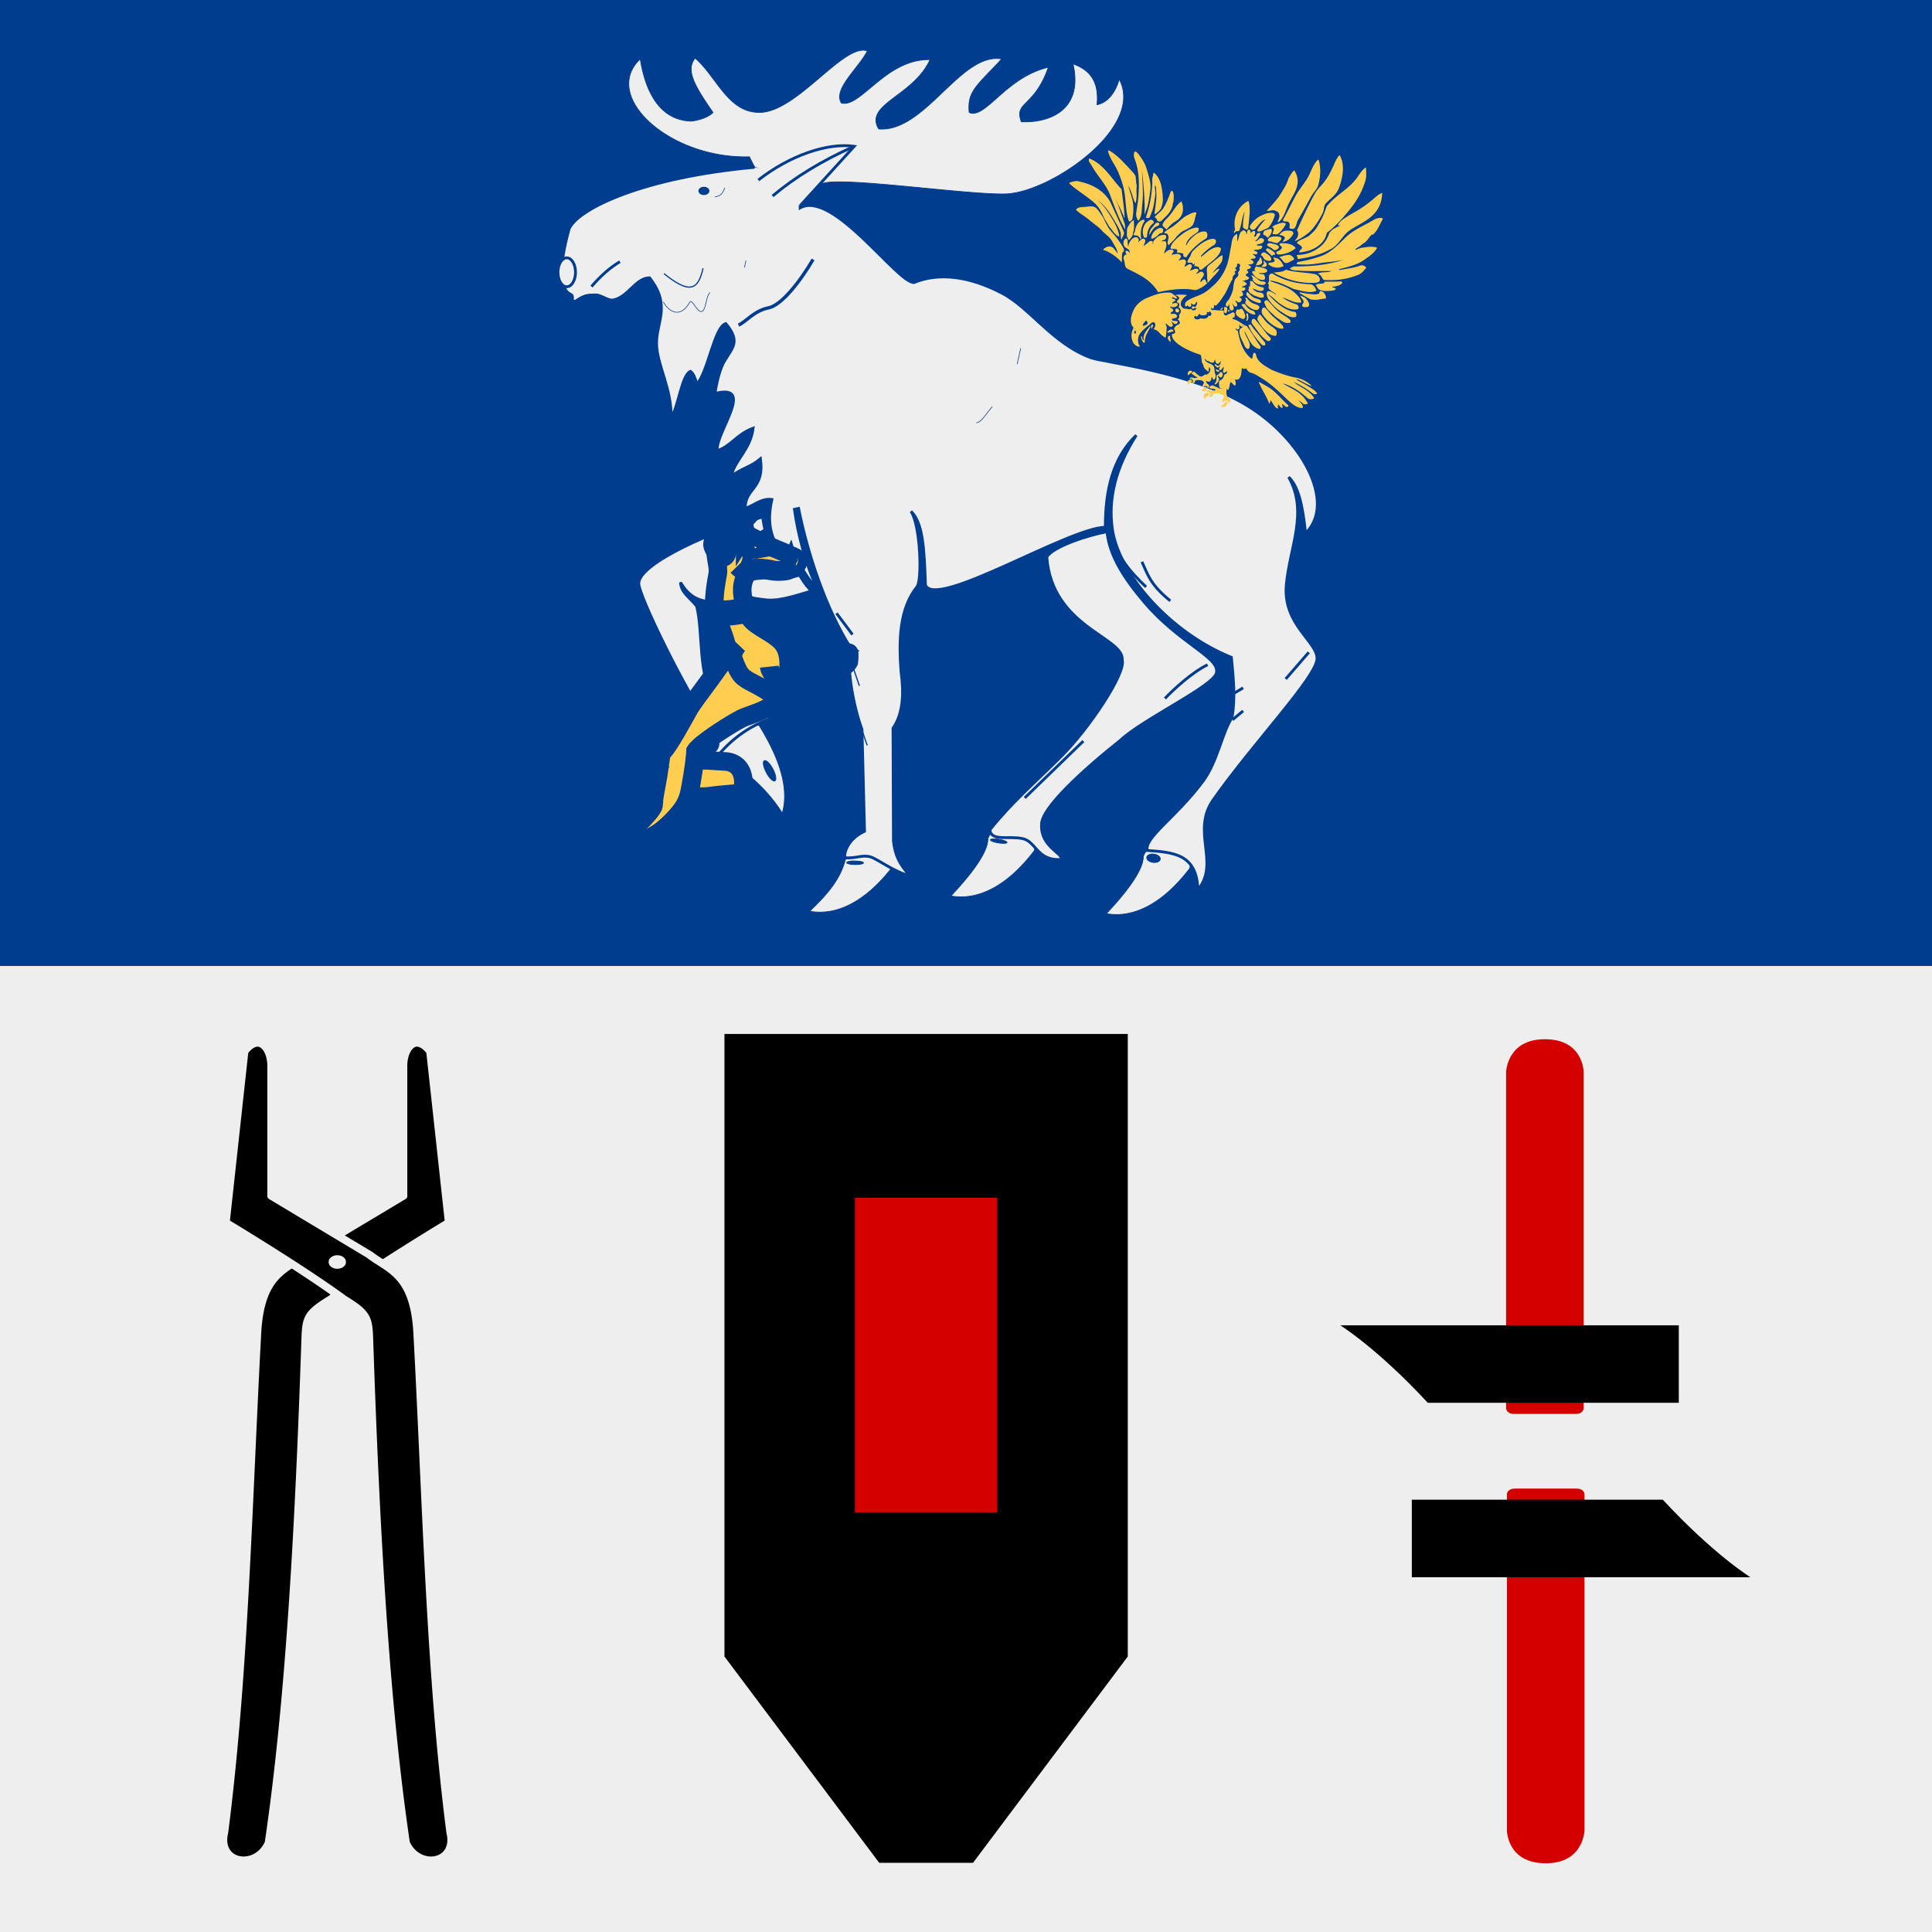 <svg xmlns="http://www.w3.org/2000/svg" xmlns:xlink="http://www.w3.org/1999/xlink" version="1.0" width="312.5" height="312.5"><path style="fill:#003d8f" d="M0 0h312.5v312.5H0z"/><path d="M312.5 156.25V312.5H0V156.25h312.5z" style="fill:#eee"/><g style="fill:#eee;stroke:#003d8f;stroke-width:.457"><path d="M194.566 254.2c-5.585 1.87-18.704-4.536-18.704-4.536l-1.367-2.74c-21.913.59-40.662-16.616-29.872-26.79 1.418 8.885 5.238 16.714 13.889 17.023 2.409-.244 4.819-1.16 6.017-2.346-4.77-6.987-7.657-11.506-4.891-14.904 5.804 4.955 8.917 14.756 17.414 14.866 10.312.218 23.182-19.078 29.727-16.842-2.373 4.753-9.457 10.447-7.12 14.258 5.268 1.473 12.15-12.127 24.28-11.866-4.55 10.049-18.116 12.158-14.054 18.977 12.704 1.013 22.446-21.12 33.67-19.165-6.897 7.483-9.42 8.73-8.912 14.642 4.445 1.978 9.967-9.636 21.679-12.368-3.859 11.118-9.467 9.316-7.404 14.917 8.14.357 16.993-3.542 14.143-15.835 5.614 1.962 7.068 5.976 6.58 11.168 2.56-.488 4.94-2.905 6.064-6.981 7.138 13.25-18.895 31.03-31.017 31.406-10.438.324-44.536-4.756-50.122-2.885zM206.094 437.594c-2.418.015-4.628.55-5.375 1.781-1.768 6.984-7.724 11.861-9.688 14.031 6.968 1.26 15.042-2.19 22.813-12.375.851-2.04-3.721-3.463-7.75-3.437zm-3.531 2.062c.275-.02.558-.005.875 0 1.265.02 2.29.229 2.28.5-.01.272-1.047.489-2.312.47-1.265-.02-2.291-.26-2.281-.532.007-.204.612-.376 1.438-.438zM286.438 435.688c-1.88-.014-3.492.756-4.157 2.75.117 4.83-8.13 13.455-10.093 15.625 6.968 1.26 15.041-2.191 22.812-12.375.937-2.244-4.429-5.97-8.562-6zm-1.907 2.062c.229-.027.465-.004.72.031 1.016.14 1.774.753 1.687 1.375-.088.623-.983 1.015-2 .875-1.018-.14-1.776-.752-1.688-1.375.066-.467.596-.826 1.281-.906zM176.906 402.438c-1.991-.268-11.584 6.972-10.312 8.625 6.418 3.27 12.85 8.976 16.906 15.5 1.683-5.91.088-13.612-6.312-23.97-.06-.088-.149-.138-.282-.155zm1.875 9.718c.55.04 1.457 1.011 2.157 2.344.799 1.524 1.033 2.956.53 3.219-.501.263-1.544-.758-2.343-2.281-.8-1.524-1.064-2.956-.562-3.22a.423.423 0 0 1 .218-.062zM243.906 430.844c-1.879-.014-3.491.756-4.156 2.75.117 4.83-8.13 13.455-10.094 15.625 6.968 1.26 15.042-2.191 22.813-12.375.936-2.244-4.429-5.97-8.563-6zm-2.718 2.781c.425-.021 1-.007 1.625.094 1.249.202 2.236.607 2.187.875-.05.267-1.126.296-2.375.093-1.249-.202-2.205-.576-2.156-.843.024-.134.293-.198.719-.219z" style="stroke-width:.21" transform="translate(18.088 -120.567) scale(.591)"/><path d="M133.134 29.739c-2.387.8-3.791 2.35-3.716 3.883 5.338-2.954 15.69 12.141 18.415 12.077 4.046-1.657 8.93-1.045 14.232 1.715 4.513 2.35 8.197 8.147 14.315 10.423 2.168.807 16.31 2.25 25.41 7.803 8.606 5.252 14.494 15.577 9.39 20.636-.51-4.747-1.163-7.546-2.733-9.109 3.224 5.711.127 11.42-.392 17.504-.546 6.381 5.073 9.154 4.97 11.889-.112 2.98-10.244 13.53-16.783 22.802-3.611 5.12 1.144 10.242-2.484 14.562-.178-5.839-3.975-6.048-8.198-6.363-.494-2.117 4.63-5.278 9.037-11.214 2.31-3.108 3.049-7.748 4.675-10.274.605-3.406.176-6.653-.093-9.74-9.961-4.037-18.157-13.425-19.25-20.69-.73-4.973.554-10.052 3.855-15.237-3.811 3.684-5.006 8.862-4.997 14.88-5.824.014-27.492 13.395-29.095 9.343-.201-5.942-.412-10.08-2.339-11.921 1.562 2.266 1.816 11.242.964 12.209-2.803 3.527-2.964 8.464-2.577 13.693.498 3.616.332 6.834-1.292 9.177l.066 18.222c.236 2.293.977 3.824 2.657 5.607-2.279-.388-5.303-2.75-6.434-3.033-1.35-.338-2.186.286-4.114.169-.069-1.564 1.161-3.367 3.214-4.294l-.412-16.461c-1.499-4.077-2.606-10.727-1.77-13.106-4.037-6.302-7.009-15.256-8.485-22.65l-.672.139c.608 4.28 1.803 8.693 3.582 12.682-1.003-.755-3.3-4.27-4.13-7.173-.342.684.002 3.461-.357 3.06-3.128-3.505-3.571-6.389-2.746-10.158-1.753-.246-3.029 1.1-4.305 1.41-.056-3.3 3.151-3.019 2.459-7.99-1.563 1.327-2.888 1.46-4.69 2.787.399-2.42 3.105-4.285 3.504-7.74-2.65.97-3.63 2.974-5.803 3.626-.305-2.921 6.314-10.935-.357-9.241.237-1.731.772-3.98 1.54-5.263 1.278-2.14 2.638-3.155.199-6.04-1.87.573-2.832 7.704-4.658 9.795-.27-.85-.54-1.7-1.048-2.073-1.475.613-1.994 6.08-3.15 7.41.141-4.56-2.282-8.428-2.34-11.86-.06-3.515 2.41-6.186-1.143-10.681-2.277.04-3.48 3.194-5.925 3.603-.815.137-2.086-.969-2.944-.816-.684.053-1.448-.186-3.007.955-1.13.32-.168-.669-.855-1.05-1.694-.738-2.114-3.947-.259-10.647 1.567-3.327 12.232-8.325 30.009-9.919"/><path d="M93.091 44.045c0 1.29-.637 2.338-1.422 2.338-.784 0-1.421-1.047-1.421-2.338 0-1.29.637-2.337 1.421-2.337.785 0 1.422 1.047 1.422 2.337zM103.317 94.311c.156-3.286 12.372-8.613 20.054-10.695.354 3.321 1.868 6.51 4.608 9.085.515-.481.39-1.365.457-1.469.243.804 1.844 3.652 2.867 4.353-2.018.563-5.068 1.682-7.313 1.452-2.159-.22-3.55-.603-4.225-.618-1.725-.263-2.396 1.206-3.97.869-3.236.221-4.692-1.37-5.721-3.08.096 1.58 1.224 2.201 2.605 3.813 1.065 4.12.246 11.791 2.744 14.166 2.543 2.418 8.773 1.75 9.134 4.093-3.568 1.254-6.71 3.537-9.275 6.998-.387-.207.842-4.016-.546-6.023-3.953-5.714-11.499-21.014-11.42-22.944zM169.315 90.067c1.115-1.695 6.657-3.504 9.75-4.069.348 3.835 2.776 7.588 6.025 11.409 5.644 6.638 12.104 8.875 11.685 11.33-.111 2.077-11.899 7.544-15.588 11.034-5.737 4.56-12.932 11.006-12.72 13.72-.109 3.43 3.376 4.5 3.254 5.512-3.964.345-4.078-2.867-6.288-3.355-2.222-.49-5.148.5-5.318-1.433 3.598-4.51 7.451-7.777 11.614-11.941 4.306-4.307 10.392-13.296 9.797-15.518.273-3.729-11.386-5.27-12.211-16.69z"/><path d="M163.325 256.255c0 .495-.573.897-1.279.897s-1.278-.402-1.278-.897.572-.897 1.278-.897c.706 0 1.279.402 1.279.897z" style="fill:#003d8f" transform="translate(18.088 -120.567) scale(.591)"/><path d="m188.351 260.198-11.487-7.046c8.581-6.737 18.943-10.263 26.229-9.229l-14.742 16.275z" style="fill:#eee;fill-opacity:1;stroke:none" stroke="none" transform="translate(18.088 -120.567) scale(.591)"/><path d="M122.666 29.12c5.074-3.984 11.2-6.069 15.509-5.457l-8.748 9.603"/><path d="M124.964 31.704c3.638-3.063 8.041-5.744 13.21-8.041"/><g style="fill:none"><path d="m165.746 129.064 9.477-9.19M188.434 112.98c1.15-1.244 4.308-4.211 6.893-5.456M135.303 99.195l2.585 3.447"/><path style="stroke-width:.326" d="m202.538 385.672 2.064 6.042M205.498 404.378l1.243 3.637" transform="translate(18.088 -120.567) scale(.591)"/><path d="M171.521 292.98c1.983-.85 4.279-3.944 8.193-4.717 3.62-.715 8.746-7.334 12.207-13.254" style="stroke-width:.914" transform="translate(18.088 -120.567) scale(.591)"/><path d="M95.67 46.351c1.508-1.757 3.04-3.097 4.595-4.02M184.7 90.867c.92 1.902 1.226 3.599 4.596 6.318M180.898 89.599c1.122 1.58 1.614 2.62 4.477 5.338M207.963 109.822l3.734-4.308M199.348 116.427l1.723-1.436M199.635 112.119l1.436-.861"/><path d="M151.121 278.894c6.972 5.616 9.322 4.592 10.686-1.457" style="stroke-width:.326" transform="translate(18.088 -120.567) scale(.591)"/><path d="M150.943 286.625c1.153 2.22 4.412 5.07 7.269.048.62-1.09 2.24 3.56 3.52 2.433.995-.879.819-3.934 1.996-5.038M165.074 257.892c1.39-.27 1.974-.606 2.692-2.49M248.749 299.295l-.971 4.371M236.607 319.694c1.457 0 2.914-2.914 4.371-4.371M173.553 275.32l-.404 1.884" style="stroke-width:.17" transform="translate(18.088 -120.567) scale(.591)"/></g></g><g style="fill:#ffcd50;stroke:#003d8f;stroke-width:3"><path d="M118.059 123.285c1.782.484 2.324 2.223 2.146 3.784-.459 4.004-2.365 8.955-2.365 8.955s-.38 1.37.486 2.259c.865.89 1.914 2.295 2.74 3.294.682-.576 1-1.374 1.75-.97.75.403.605.54.465 1.048-.14.508-.273.246-1.03.988-.759.743-1.434 1.045-1.434 1.045s-1.308-2.358-2.41-3.614c-1.983-2.258-2.44-3.667-2.44-3.667l.948-5.056.536-2.862s-1.457.13-2.726.294c-.809.106-2.247.083-3.38.061a8.82 8.82 0 0 0 .252-1.018c.18-.966.396-3.004.742-4.682 1.465-.314 2.46-.096 4.874.013.307.014.591.059.846.128zM136.626 105.715c.313-.057.51-.214.689-.123.08.041.047.955-.013 1.421-.347.698-.984.82-.984.82s-2.447-.116-4.23.208c-1.54.595-3.866.76-4.849.806.053-.706.021-1.394-.125-2.03 1.09.444 2.68.815 5.077.038 1.455-.061.661-.123 2.399-.134.378-.002 1.198.09 1.397-.018.473-.185.267-.55.64-.988z"/><path d="M111.338 114.903c-.923 1.622-2.939 5.394-3.977 6.531-1.039 1.137-.803 2.082-.803 2.082s-4.978 3.63-6.016 4.766c-1.038 1.137-3.576 5.535-4.4 5.8-1.798 1.57-4.044 1.114-4.926.316-1.003-.908-2.258-3.565-2.258-3.565s1.004 3.448 2.108 4.163c1.104.716 3.195 1.324 5.43-.347 1.782-1.332 2.604-3.988 4.598-5.821 1.994-1.833 5.477-4.094 5.477-4.094s-.075.537-.529 2.958c-.453 2.42-.158 1.487-.34 2.593-.196 1.19-5.334 5.722-5.334 5.722l-1.213 8.673s2.01 1.385 3.122.955c1.113-.431.133-1.807.133-1.807l-1.384-.32s.412-2.201.42-3.347c.009-1.146.297-2.687.297-2.687s2.976-1.7 4.608-2.7c.967-.592 2.88-2.303 4.053-3.986.806-1.155 1.077-2.34 1.195-2.966.203-1.083.674-3.685.833-5.425.042-.45.066-.612.072-.906.206-.308.455-.491.612-.665.962-1.062 5.257-3.831 6.847-4.61 1.59-.78 5.875-1.622 6.807-4.39.931-2.77 1.393-6.336-.534-8.16-1.928-1.826-4.696-2.468-5.355-4.458-.659-1.99-1.144-3.623-.582-5.323.562-1.7 1.506-1.495 2.793-1.64 1.154-.129 1.74.282 3.22.196 1.49-.087.984-.229 2.047-.48.523-.603.673-.671.81-1.384-.335-.412-.437-.343-1.366-.784-1.092-.52-1.778-.782-2.934-1.266-1.196-.5-2.23-1.12-3.208-1.627-1.099-.57-2.343-1.373-3.735-.548-1.393.825-1.912 1.394-2.118 2.494-.206 1.1.494 2.87.287 3.97-.206 1.1-.618 3.3-.553 5.153.066 1.852 2.529 6.327 2.042 7.821-.486 1.495-5.562 7.664-6.246 9.113z"/><path d="M118.113 98.565c-1.898.145-2.962.105-2.818.724.157.675.987.563 3.028.358 1.652-.166 3.238-.464 2.962-1.494-.261-.974-1.146.258-3.172.412zM124.422 107.836c.148 1.413 3.451 4.705 3.451 4.705s2.67 3.375 3.534 4.264c.346 1.458-.54 3.434-.35 4.626.188 1.192.703 1.196.497 2.297-.206 1.1.564 1.394-.424 1.164-.989-.23-1.063-.935-1.45-2.173s.363-3.59.413-4.956c.05-1.366-2.475-2.756-2.475-2.756s-1.281-1.556-3.307-3.063c-.902-.671-2.965-1.66-3.39-1.935-.97-.63-1.404-.94-2.293-3.413-.391-1.086.79-2.332.79-2.332M118.425 84.992c-.735-.007-.706 1.323-.74 2.294-.035.972.124 2.478-.528 2.816-.653.339-2.048-1.41-1.901-2.193a171.1 171.1 0 0 1 .463-2.306l1.754-.546.952-.065zM128.69 91.568c-.708-.15-.672-.65-.65-1.151.015-.341.279-.37.279-.37l.812.483s-.102.706-.44 1.038zM128.426 91.887c-1.223.417-2.752.442-3.54.244-1.712-.429-3.917-.237-4.275-.023M122.49 88.83c.104-.304.067-.651-.108-.784-.204-.047-.443.082-.76.196-.296.107-.668.196-.879.258-.437.128.404.331.909.344.457.013.534.043.838-.013z"/><path d="M119.424 84.62c.315.003.6.026.6.026s-.104.116-.313.173c-.2.056-.207 1.157-.208 1.245a2.522 2.522 0 0 0-.653-.023c-.123-.45-.31-1.047-.44-1.047l.016-.001a.546.546 0 0 0-.085.005l-.807.054.043-.174s.885-.174 1.302-.232c.156-.022.356-.027.545-.025zm-1.083.378.07-.004-.417.232a.5.5 0 0 1 .347-.228zm-.606 1.195z"/><path d="M120.18 84.646c.26.116.364 1.68.364 1.68l-.02.032a5.306 5.306 0 0 0-1.02-.294c0-.088.007-1.189.207-1.245a.7.7 0 0 0 .303-.163l.166-.01zm-2.445 1.547zM122.184 92.31c-1.25.116-1.12.331-1.692.157-.572-.174-1.25-.869-1.25-.869M118.41 84.994c.209 0 .572 1.565.572 1.565l-1.285.358c.02-.64.053-1.338.297-1.691l.416-.232zM112.484 121.585c.057.452.137.225-.09 1.236.785-1.031.892-1.027 1.2-1.404.46-.56 1.35-.853 1.259-1.195-.095-.355-.836-.171-1.49.388-.212.182-.767.636-.879.975zM121.958 88.401c-.026.136.044.267.156.293.112.026.224-.063.25-.2.025-.135-.045-.266-.157-.292-.112-.026-.224.063-.25.2z"/></g><g style="fill:#ffcd50;stroke:none"><path d="m203.944 61.936-.017-.017-.018-.009-.017-.017-.017-.01-.018-.008-.026-.017-.017-.009-.009-.009h-.009l-.008-.008-.018-.009h-.008l-.009-.009H203.727l-.009-.008h-.121c.469 1.2 1.26 2.26 1.694 3.485.157-.156.192-.339.192-.565.443.444.626 1.165 1.165 1.356.156.026 0-.321.06-.539 0-.06.096-.095.122-.06.156.19.287.443.478.469.313.096.06-.374.06-.6.34.096.627.696 1 .383.035-.035.035-.13 0-.192-1-.878-1.72-1.851-2.824-2.668-.53-.374-1.035-.626-1.6-.939zM202.284 60.267l.06.018.07.026.061.017.07.026.121.044.122.052.122.052.113.06.121.062.113.06.105.061.113.07.217.13.217.13.113.07.113.07c1.504.938 2.695 2.068 3.955 3.294.722.66 1.504 1.443 2.573 1.512.252-.504-.374-.912-.66-1.295.286.192.564.383.816.6.157.122.444.06.635 0 .217-.06 0-.217-.035-.278-.852-1.608-2.547-2.173-3.99-3.051 1.513.408 2.86 1.321 4.086 2.416.217.192.626.218.973.061.026-.026.096-.087.061-.122-.695-1.069-1.756-1.538-2.825-2.199-.095-.06-.156-.191-.287-.156.061-.122-.121-.096-.121-.191 1.095.504 2.103 1.13 3.112 1.886.121.095.347.06.495.035.07 0 .13-.061.096-.13-.183-.28-.47-.505-.757-.688a19.435 19.435 0 0 0-2.26-1.32c-.121-.062-.217-.157-.339-.288.904.287 1.635.887 2.539 1.165-.722-.756-1.66-1.225-2.704-1.408-1.312-.252-2.512-.695-3.729-1.2-.13-.026-.286-.182-.443-.243-.47-.287-1.008-.6-1.443-.982l-1.599 1.634zM175.738 33.443l-.044.009-.052.009H175.53l-.053.008h-.06l-.062.009h-.06l-.122.009-.13.008-.13.01-.062.008-.06.009-.07.008-.06.018-.053.008-.06.018-.062.017-.052.017-.052.027-.052.017-.044.026-.043.035-.044.026-.043.035-.035.043-.026.044-.017.017-.009.026-.017.017-.009.026c.695.661 1.356.974 2.077 1.574.435.408 1.635 1.225 2.008 1.66.687.817 1.322 1.008 1.817 1.947.035.07.382.66.409.721.252.383.347.757.478 1.165-.226-.217-.383-.47-.565-.687-.6-.851-1.548-.347-1.86.096.947.183 2.512 1.347 3.016 2.008.13-.47-.096-1.6.313-1.73.095-.026.07-.347 0-.504-.252-.591-.687-1.095-1.06-1.66-.479-.626-1.01-1.104-1.418-1.756-.443-.73-.695-1.478-1.164-2.112-.783-1.095-.844-1.443-2.356-1.226z"/><path d="m179.632 36.903.078.104.078.096.148.208.07.096.078.095.078.105.079.087.078.087.043.043.044.044.043.043.044.035.043.043.044.035.043.035.052.034.044.027.052.034.052.026.052.027.052.026.061.017c.06.07.06-.252 0-.374-.287-1.26-.913-2.199-1.6-3.303-.573-.878-1.138-1.625-1.92-2.286 1.225.878 2.068 2.165 2.825 3.451.347.565.695 1.104.912 1.73.192.443-.034.912.218 1.32.095-.564.539-.877.347-1.32-.721-1.6-1.416-3.138-2.138-4.711-1.095-2.078-3.233-3.051-5.337-3.46-.278-.06-1.104.13-1.382.322 1.19 1.156 2.955 2.13 4.207 3.294a5.89 5.89 0 0 1 1.286 1.947c.226.539.565 1.008.852 1.504.096.191.218.382.374.539zM181.553 36.303l.009.026.017.035.017.026.018.035.017.034.018.035.017.035.017.035.035.078.018.035.026.035.017.034.017.035.018.035.017.035.018.026.008.034.018.027.008.008.009.018.009.008.008.009v.009l.01.017.008.009.008.008.01.01v.008h.008l.009.009h.017v-.01h.009V36.999c0-.19 0-.6-.087-.851-.54-1.504-.983-3.017-1.67-4.46.314.626.566 1.287.914 1.913.217.417.338.852.59 1.26.07.061 0 .157.035.252 0 .061.096.096.13.122-.034-1.539-.32-3.077-.477-4.616-1.66-1.72-2.886-4.085-5.242-4.989-.226.409.157.748.348 1.06.904 1.73 2.355 3.052 3.042 4.877.47 1.286.948 2.538 1.504 3.798.156.313.287.626.478.94z"/><path d="m180.17 26.507.131.226.13.226.122.226.113.226.113.235.105.226.095.234.104.235.087.235.087.243.087.235.078.243.079.244.07.243.069.243.07.252c.469 1.817.277 3.642.842 5.398.13.409.6-.121.635-.313.182-1.164.217-2.33-.13-3.46-.192-.625-.374-1.225-.565-1.85.6.877.66 1.947 1.164 2.833.34-.947.087-1.92.218-2.894-.035.252-.218-1.6-.157-1.322-.06-.373-.374-.686-.626-.973-1.19-1.252-2.234-2.547-3.737-3.39-.035 0-.13.096-.13.122.165.79.538 1.382.947 2.077z"/><path d="M183.778 34.512v.044l-.008.035v.226l.008.034v.035l.009.044.009.034V35l.008.035.026.07.018.069.026.07.026.07.026.069.035.07.035.06.034.07.035.06c.026.035.157.035.157 0 .53-.817.443-1.695.53-2.572.252-1.852 0-3.677-.026-5.555.243 2.417.495 4.833.4 7.25.347-1.165.573-1.035.947-4.112.157-1.104-.313-2.33-.66-3.52-.253-.817-.748-1.504-1.252-2.2-.165-.182-.54-.625-.66-.338-.157.313-.131.747.025 1.095.791 2.008.756 4.18.6 6.25-.061.851-.252 1.695-.348 2.572z"/><path d="m186.386 29.619-.017.347-.018.357-.035.347-.034.357-.044.347-.052.348-.052.348-.061.347-.07.348-.078.348-.078.347-.096.34-.087.347-.104.339-.104.347-.104.34c-.061.095.53.19.625-.061.192-.444.313-.817.47-1.226.226-.756.287-1.539.408-2.32.096-.566-.095-1.07-.06-1.635.252.252.19.591.217.878.13 1.252-.122 2.477-.278 3.764 0 .034.095.095.121.07.383-.314.817-.6.974-1.044.226-.53.313-1.156.252-1.72-.096-1.383-.278-2.982-1.408-3.93-.035 0-.13.061-.13.096-.035.217-.035.443-.122.626-.096.287-.035.6-.035.947z"/><path d="m186.925 35.234.009.009.017.008.009.009.017.017.009.009.008.009.018.008.008.018.01.008.008.01.009.017.008.008.009.018.009.008v.018l.008.008.018.026.008.027.009.034.009.026.017.026.009.035.009.026.017.026c.06.226.53.226.626.13.938-.912 1.816-1.599 1.912-2.885 0-.07.096-.165.096-.252.095-.635.095-1.573-.218-1.765-.191-.095-.321.409-.408.635-.287.748-.565 1.469-1.009 2.164-.347.565-.938.878-1.416 1.443-.027.035.095.096.165.122zM189.02 35.051l-.122.13-.13.122-.061.061-.061.07-.061.06-.06.061-.062.07-.052.06-.06.07-.053.07-.043.07-.052.069-.044.078-.043.07c-.287.478.278.67.565 1.008 1.225-1.443 1.416-1.13 2.042-1.756.722-.721.783-1.851.374-2.799-.913.626-1.321 1.67-2.077 2.486zM182.274 37.468v.061l.01.052v.06l-.01.061v.174l-.008.052V38.067l.008.027v.052l.01.026v.026l.008.026.009.026.008.026.009.026.009.018.008.026c.096.19.218.565.313.469.287-.339.66-.687.635-1.286 0 0 .087-.157.087-.218.13-.565.034-1.069.034-1.695-.504.157-.66.626-.912.974-.191.278-.218.565-.218.878zM183.596 37.311l-.009.009v.017l-.009.026-.008.035-.01.026-.008.026-.008.035-.018.035-.009.026-.017.035-.017.026-.026.07-.018.025-.008.035-.018.026-.009.026-.008.035-.018.026v.026l-.008.009v.017l-.009.009V37.998l.009.009v.008h.008v.009l.01.009.008.008h.008l.01.01h.008l.009.008h.034l.018.008h.017c.374-.034.817.157.913.557.06.226.087-.061.182-.061-.156-.904-.06-1.912.505-2.73.095-.121-.061-.347-.13-.312-.81.156-1.287 1.034-1.374 1.79z"/><path d="m185.195 36.277-.035.06-.034.07-.035.061-.035.07-.026.06-.026.061-.026.07-.018.06-.026.07-.017.061-.017.07-.01.06-.017.061-.008.07-.009.06v.062l-.009.07v.251l.01.061.008.07.008.06.01.061.008.07.017.06.018.061.017.061.017.061.018.061.026.07c.095.217.539.156.539-.07 0-.817.313-1.634 1.034-2.164.157-.13-.07-.409-.287-.53a.173.173 0 0 0-.182 0c-.383.182-.696.373-.913.72z"/><path d="m186.638 36.46-.06.078-.062.07-.06.077-.07.07-.061.078-.06.07-.036.043-.026.044-.034.034-.026.044-.027.043-.026.053-.026.043-.026.052-.017.052-.026.052-.018.053-.017.06-.017.061-.018.061-.008.061-.018.07-.009.069v.078l-.008.078v.079c.252-.409.6-1.095 1.043-1.348.182-.095.408-.13.565-.321.087-.122 0-.313-.157-.34-.321-.095-.539.218-.695.436zM187.107 37.094l-.043.026-.052.035-.044.035-.052.034-.043.044-.044.035-.035.043-.043.035-.043.043-.035.044-.035.043-.035.035-.035.052-.034.044-.026.043-.035.044-.026.052-.026.043-.026.052-.018.044-.026.052-.017.043-.026.052-.018.053-.017.052-.009.052-.017.052-.018.052-.008.052-.009.053-.009.052v.052c0 .122.218.06.305.026.321-.122.669-.374.921-.652.278-.322.53-.096.652-.348.096-.156.096-.539-.06-.6-.349-.217-.592-.06-.914.131zM189.81 36.555l-.043.035-.043.026-.044.026-.043.035-.104.06-.096.061-.113.07-.104.07-.105.06-.113.07-.104.07-.104.069-.104.078-.096.07-.043.035-.044.043-.043.035-.044.035-.043.043-.035.035-.035.035-.035.043c.192.122.505.026.6.278.026.096.087.157.122.252.121.53-.374 1.008.026 1.478.287-.348.887-.817 1.139-1.191.217-.313.53-.6.817-.852.434-.382 1.66-.721 1.973-1.26.252-.435.313-.939.443-1.47.026-.19.252-.503.026-.538-.339-.122-1.504.504-1.817.721-.66.479-1.13 1.009-1.79 1.478z"/><path d="m193.644 37.59.026-.018.026-.026.017-.026.027-.026.017-.026.017-.026.018-.026.017-.026.017-.035.018-.026.009-.035.008-.026.009-.035.009-.026.008-.035.009-.026V36.981l-.009-.017-.008-.026v-.01l-.01-.008v-.009l-.008-.008-.008-.009v-.009l-.01-.008-.008-.009h-.009l-.008-.009v-.008h-.009l-.009-.01h-.034c-.757-.19-2.104.653-2.695 1.13-.67.531-1.765 1.444-1.73 2.165 0 .252.687.035 1 .218.13.095.095.286 0 .478.313.095.66.026.947.156.192.061.061.34.157.496.06.07.434.19.47.095.538-1.034 2.103-2.416 3.111-2.955.374-.183.348-1.06 0-1.156-1.13-.287-2.764 1.225-3.173 2.32-.095-1.095 1.443-1.946 1.791-2.198z"/><path d="m193.835 39.762-.06.053-.062.052-.052.052-.052.043-.06.053-.053.052-.104.095-.096.096-.104.096-.104.095-.105.096c-.217.217-.347.539-.408.782-.096.287-.696.948-.443 1.13.156.096.408 0 .634.035.157.06.157.313.278.278.096 0 .157-.157.252-.217-.06.156-.035.382-.191.469.348.096.852-.06.887.504 0 .165.4.07.495 0 .817-.782 3.112-2.103 2.99-3.39-.478-.374-1.2-.035-1.669.218-.339.19-1.164.947-1.503 1.164-.13.061-.035-.156-.035-.156.443-.53 1.478-1.417 2.103-1.73.287-.156.47-.756.13-.939-.695-.313-2.077.565-2.668 1.07zM195.808 45.256c.409-.53.913-.939 1.321-1.504.027-.095.183-.313 0-.287-.443.096-.625.504-1.008.687.817-1.13 1.826-1.6 1.608-2.825-.07-.217-1.225.791-1.512 1.043l-.035.026-.026.026-.07.061-.078.052-.07.052-.078.053-.07.052-.069.06-.07.053-.069.052-.034.026-.035.035-.026.026-.026.026-.035.035-.026.026-.026.035-.026.034-.018.026-.026.035-.017.035-.018.043-.008.035-.018.035c-.121.47.061 1.008 0 1.538-.026.192.13.505.061.722-.014.033.044.16.02.213"/><path d="M194.534 46.395c-.017.002.75-.544.726-.562-.217-.157-.173-.699-.547-.638-.226.026-.287.409-.565.409.026-.661 1.034-1.13.34-1.608-.34-.218-.627.286-1.035.286.095-.156.313-.286.382-.469.06-.156-.096-.348-.252-.348-.382-.026-.756.226-1.13.313.157-.278.53-.782.217-.973-.347-.252-.695.252-1.104.347.096-.312.383-.695.218-.973-.244-.409-.748-.122-1.156-.035.156-.278.53-.565.347-.817-.321-.47-.973-.156-1.512-.122.156-.252.504-.504.313-.695-.409-.374-1.095.07-1.443.504-.026.035-.026-.182 0-.217.191-.539.478-1.13.252-1.669-.096-.252-.565 0-.722-.156.253-.122.661-.183.722-.435.06-.217.096-.504-.191-.539-.783-.087-1.443.443-1.852 1.07-.06.095.035.251-.035.347-.026.035-.121-.061-.086-.061.086-.157.026-.313-.096-.348a.482.482 0 0 0-.313 0c-.348.218-.721.626-1.043.783.096-.374.539-.94.07-1.165-.374-.148-.626.382-1.009.573a.508.508 0 0 0 .13-.538c-.095-.253-.382-.34-.66-.253-.565.253-.913.852-1.008 1.478-.096-.434-.096-.66-.096-.973 0-.192-.217-.374-.278-.348-.443.191-.504.887-.252 1.286.191.322.66.348.817.696.06.13.026.287.026.408-.061-.121-.157-.278-.278-.347-.157-.026-.348-.122-.374.07-.035.182.157.373.122.59-.035-.034-.096-.095-.157-.06-.313.217-.347.564-.217.851.183.496.06 1.156.556 1.408 2.017 1.035 3.747 1.756 4.972 3.799 1.817-.409 4.146-.722 5.928-.34.13 0 .478-.095.6-.164M199.763 37.06l.009.008v.035l-.009.017v.017l-.008.027v.017l-.01.017-.008.018-.017.026-.009.017-.009.018-.008.026-.026.034-.026.044-.01.017-.008.018-.009.017-.008.026-.009.017-.009.027v.034l-.008.026v.009l.008.009v.043l.01.018v.008l.008.009.008.009v.017l.01.009.008.008.009.018c.095-.061.095-.191.217-.252.156-.096.313-.061.47-.096.19-.06.19-.278.225-.408.313-.852.348-1.887.748-2.73-.122.783-.278 1.756-.252 2.477 0 .192.347.313.573.444.122.06.279-.191.279-.313.095-1.104.443-3.242.034-4.337-.034-.035-.565.286-.6.347-1.286.974-1.886 2.573-1.573 4.207zM198.512 49.906V49.863l-.01-.009v-.017l-.008-.01v-.016l-.009-.01-.008-.008-.009-.009-.009-.017-.008-.009-.009-.008-.017-.009-.01-.009-.008-.008h-.017l-.009-.009-.035-.017-.026-.01-.008-.008-.018-.009h-.008l-.018-.008-.009-.009-.008-.009-.018-.008-.008-.009-.009-.009-.009-.008-.008-.009v-.009c-.096.061-.252.157-.218.252.061.313-.07.783.244.809.191.07.287-.47.287-.748zM198.86 50.376h.008v-.01h.017v-.008h.009l.009-.009.008-.008V50.306h-.008v-.009l-.009-.008-.009-.01-.008-.008v-.008l-.01-.01h-.008v-.008l-.008-.009-.01-.008-.008-.009v-.009l-.009-.008v-.018l-.008-.008v-.01h.008v-.008c.035 0-.034-.06-.13-.035-.06.035-.06.13-.06.192.034.095.13.095.225.06zM197.73 49.967V49.924h.008V49.906l.009-.009v-.008h.008v-.009h.009v-.009h.009l.008-.008h.01v-.009h.008l.008-.009h.01c-.027-.07-.088-.095-.157-.07-.096.096-.183.157-.252.288-.026.034.034.095.07.095.086-.035.156-.156.251-.191zM197.599 60.997l.017-.017.018-.017.008-.018.018-.017.008-.018.018-.017.008-.017.01-.018.008-.017.009-.018.008-.017.009-.017.009-.018.008-.017.009-.017v-.018l.009-.035.008-.034v-.035l.01-.035-.01-.035v-.061l-.008-.026-.009-.034-.009-.026-.008-.027-.018-.026-.017-.026-.018-.026-.017-.017-.017-.018-.018-.026-.017-.008-.026-.018-.009-.008h-.017l-.009-.009h-.009l-.017-.009h-.035l-.017-.008h-.009c-.226 0-.226.382-.504.443-.47.096.096.756-.504 1.443-.035.07.035.13.06.13.288-.06.505-.382.627-.695.095-.252-.218-.496-.122-.687.122-.156.122.191.374.252.07.026.156-.035.19-.06zM196.938 59.833l-.008-.01v-.008h-.01l-.008-.008h-.017v-.01h-.018l-.008-.008h-.018l-.017-.009H196.807l-.008-.008h-.009l-.008-.009h-.009l-.009-.009h-.008v-.008h-.009l-.009-.009v-.009h-.008v-.008l-.009-.01v-.008c-.096.07-.06.157-.035.191.07.157.226.279.383.253.087 0 .243-.226.06-.287-.06-.026-.156 0-.19-.026z"/><path d="M202.053 37.16c-.373 0-.35.463-.35.776-.122-.252-.263-.76-.61-.665-.783.287-.571 1.166-.98 1.792 0-.373.035-.745 0-1.127 0-.06-.068-.116-.129-.055-.791.443-.722 1.377-.887 2.125-.243 1.103-.33 2.133-.74 3.14-.469 1.192-1.227 2.309-2.235 3.16-.47.435-.94.806-1.478 1.128-.843.46-1.715.643-2.532 1.182-.321.191-.544.54-.388.887.061.218.254.001.314-.13.096.131.23.215.352.241.382.035.31-.337.24-.554.156.035.23.177.35.203.374.096.38-.226.537-.443.034.026.068.081.129.055-.035.243-.044.557-.296.74-.156.13-.398-.216-.554.036-.026.061-.056.224.074.259.217.095.418-.188.61-.093.095.061-.09.272-.185.333-.191.06-.504.102-.591-.185-.348.13-.724-.037-1.072-.037-.122 0-.274-.089-.37-.184-.686-.661.09-1.657.777-1.996a5.236 5.236 0 0 0-2.015 0c.287.087.633.14.703.462.026.183-.29.319-.351.536-.061.252.273.156.37.443.069.252-.18.457-.093.518.417.382.475.781.092 1.164-.096.06.077.385-.018.48-.096.096-.103.254-.26.314.218.13.37.345.37.536 0 .34-.564.316-.72.629-.061.13-.203.163-.203.258-.035.252.27.434.147.72-.095.218-.498.175-.498.296-.122 1.26 2.348 2.55 4.582 3.271.157.026.214.724.24 1.072.035.278.235.481.296.794.095.409.442.59.72.869.035.035.093-.03.093-.056 0-.19.063-.355.037-.572 0-.035.094-.063.13-.037.216.347.053.764-.26 1.016-.859.424-1.245 1.03.148 1.293.16.03.458-.302.388-.702.07.026.095-.03.13-.055.095.148.083.441.24.406.287-.026.349-.431.314-.683 0-.13-.085-.304-.111-.425-.096-.383-.009-.878-.296-1.165-.313-.312-.835-.373-1.182-.72-.061-.061-.106-.145-.167-.24-.034-.061.013-.104.074-.13.061.192.25.317.407.351.313.087.584.371.905.24.218-.06.12-.331.277-.461.07.313.167.854.61.628.122-.061.168-.266.333-.388-.035.278-.08.599-.333.72-.191.131-.353-.107-.536-.203-.07-.06-.129-.005-.129.056.035.217.25.313.406.443.192.157.339-.236.426-.166.13.121-.306.416-.019.573.313.156.378-.375.665-.462 0 .252-.13.492-.13.683-.025.409.481.205.63-.074 0 .122.058.293-.038.388-.095.122-.399.195-.425.352-.07.434-.36.717-.646.813-.253.06-.187.748-.111 1.053.1.403.625.327 1.09-.167.088.259.063.73.333.629.286-.348.17-.888.387-1.201.13-.157.34.34.592.462.06.034.187.075.222-.056.06-.313.008-.609-.148-.887 1.104.313 1.068-1.1 1.164-1.848a.63.63 0 0 0 .72.056l.019.055.037.056.037.074.037.055.037.056.037.055.018.018.019.037.018.019.019.018.018.019.037.037.019.018.018.019.018.018.037.019.019.018.018.019.037.018h.019l.018.019.037.018h.037l.019.019.037.018h.018s.407-.044.407-.296c.19.061.353-.086.388-.277.217.035.312-.152.277-.37.287.035.415-.098.259-.35.286 0 .46-.125.277-.351-.348-.34-.633-.716-.702-1.22-.026-.183-.237-.412-.333-.351-.339.182-.125 1.2-.499.887-1.295-1.034-1.828-2.734-2.106-4.342-.035-.218-.423-.184-.388-.462.156.034.292.182.388.147.373-.095.187-.492.221-.831.096.182.216.337.407.406.156.061.124-.203.185-.203.19.096-.135.163-.074.259-.244.156-.464.284-.5.536-.06.878.446 1.564.758 2.346.096.218.247.48.5.61.156.096.35-.073.35-.203.061-.252.096-.461 0-.74-.226-.695-.691-1.228-.813-1.958.661 1.104 1.039 2.642 2.42 2.92.192.034.27-.306.149-.462-.783-1.096-1.353-2.128-2.144-3.197-.026-.035-.218-.095-.314-.13-.652-.347-1.213-.912-1.995-1.034.034-.096-.117-.203-.056-.203.191-.026.344-.03.37-.222 0-.217.108-.46-.074-.591-.218-.157-.43-.009-.647.147-.06.07-.198.003-.259.037-.156.157-.342.257-.498.222-.34-.026-.278-.405-.278-.684-.034-.06-.094-.129-.129-.129-.626.096-1.156-.072-1.755-.037-.13 0-.143-.144-.204-.24-.026-.06.013-.095.074-.13.07.096.18.183.24.149.253-.027.143-.41.204-.592.035-.07.181.153.277.093.565-.444 1.067-1.292 1.441-1.848.53-.913.683-1.508 1.257-2.42.06-.062 0-.18 0-.24.026-.253.281-.486.499-.703-.096-.07-.209-.227-.148-.314.095-.13.349-.124.314-.185-.06-.122-.23-.22-.203-.351 0-.096.198-.184.258-.314.07-.122-.088-.285.13-.407.034-.034.115-.034.184 0 .313.192.188.413.093.666-.122.217.284.092-.185.683-.13.157.127.28-.055.629-.096.217-.385.381-.48.572a4.638 4.638 0 0 0-.278 1.312c-.06.574-.284 1.104-.536 1.608-.183.408-.588.698-.684 1.072-.06.156.062.43.314.37.157-.062.147-.283.278-.37-.035.408-.04 1.189.499.997.312-.087.198-.666-.019-.979 0 0 .092-.053.092-.018.096.156.158.308.315.37.121.06.308.026.37-.13.095-.322-.193-.506-.315-.758.06 0 .115-.034.185 0 .087.035.126.143.222.204.312.095.54-.065.628-.351.07-.218-.179-.34-.37-.462.218-.192.53-.076.591-.388.07-.279-.179-.411-.24-.629.244.035.55-.025.61-.277.096-.278-.282-.32-.499-.259 0-.06-.031-.15.056-.184.312-.061.538-.19.72-.407-.182-.191-.408-.408-.72-.443-.026 0 .047-.058.074-.093.095-.06.126.117.221.056.026-.035.085-.13.111-.13.287 0 .612-.15.647-.332.026-.252-.656-.244-.499-.591.026-.096.309-.166.37-.296.095-.183-.265-.303-.204-.425.096-.217.514-.101.61-.388.122-.278-.178-.25-.37-.407v-.092c.313 0 .622.001.813-.277.027-.096-.031-.2-.092-.296-.096-.095-.377-.216-.351-.277.096-.157.715-.007.776-.259.035-.252-.307-.374-.499-.591.287 0 .7.191.795-.148.06-.321-.451-.22-.573-.499.443-.07 1.227.024 1.349-.48.095-.313-.5-.187-.813-.222.035-.06-.02-.159-.056-.185.47-.095 1.13-.137 1.164-.702 0-.226-.3-.332-.517-.332-.313.034-.49.533-.924.498.183-.19.396-.355.518-.572.121-.252.348-.395.314-.647-.035-.217-.243-.098-.425-.037-.192.07-.16.342-.351.499-.035.035-.169.035-.204 0-.06-.122.076-.211.111-.333.061-.165.107-.554-.11-.554-.218 0-.396.099-.518.35-.157-.225-.009-.527-.296-.553zm-6.337 13.1c0 .062.002.125.036.185.096.13.238.203.204.333-.035.217-.237.45-.48.259-.131.565-.79.557-1.294.462-.026-.026-.19.094-.259.13-.278.06-.564.066-.72-.186-.122-.19.026-.285.147-.406 0 .06.05.13.111.13.061.034.124.069.185 0 .122-.088.218-.232.314-.389.06-.095.19.169.277.203.192.026.403.026.629 0h.036l.019-.018h.037l.018-.019h.037v-.018h.037v-.019h.019l.018-.018.019-.018.018-.019.019-.018.018-.019.037-.018.019-.037.018-.019v-.018c.06-.07-.018-.095-.018-.13-.07-.095-.008-.164.018-.129.252.157.42-.047.48-.203zM202.25 36.938l.008.017.017.017.009.018.017.017.01.009.008.017.017.018.009.008.017.018.009.008.017.009.009.009.017.017.01.009.016.008h.01l.017.01.008.008.018.009h.008l.026.008.026.009.035.009h.078l.027-.01h.026l.026-.008.026-.008.026-.01.017-.008.026-.009.026-.017.026-.009.018-.017.026-.017.017-.01.026-.016.018-.018.017-.017.018-.018c.504-.504.912-1.286 1.668-1.538-.443.495-.886 1-1.26 1.6-.06.095-.122.312.035.373.252.06.687-.122.843-.217.382-.192.782-.252.947-.505.409-.53.661-1.034.878-1.695.122-.252.035-.504-.252-.564-.66-.096-1.286.121-1.851.408-.722.313-1.26.852-1.73 1.478-.122.191-.217.347-.06.6zM204.353 37.659l-.009.009v.034l-.009.027-.008.026V37.807l-.009.017V37.885l.009.009V37.92l.008.008V37.946h.009v.008h.009v.01H204.37v.008h.017c.278.095.469.278.651.504.383-.348.818-.947.635-1.382-.035-.096-.287-.07-.382-.035-.313.183-.844.061-.94.6zM206.3 36.364l-.035.017-.035.026-.035.018-.034.017-.035.017-.035.027-.035.017-.034.026-.035.017-.035.026-.035.027-.026.017-.035.026-.026.026-.034.017-.026.027c.06.095.217.095.252.226.121.338-.383.973-.07.938.191-.034.504.096.66 0 .374-.19 1.096-.973 1.383-1.695-.53-.347-1.165.026-1.695.183zM208.116 37.311H208.004l-.053.009-.052.009-.052.008-.043.009-.044.009-.052.017-.044.009-.034.017-.044.018-.035.026-.043.017-.035.017-.035.027-.034.026-.035.026-.035.026-.035.026-.026.026-.07.052-.06.06-.06.062-.062.06-.06.07-.061.061c.373.07.747.13.904.409.095.217-.183.469-.374.66.278.13.852-.191 1.069-.374.443-.408.782-.851.687-1.069-.122-.347-.652-.313-1.07-.313z"/><path d="M206.3 38.25H206.135l-.087.009h-.079l-.086.008-.044.01-.035.008-.043.008-.035.01-.043.008-.035.009-.044.008-.034.018-.044.008-.035.018-.034.017-.035.017-.035.027-.035.017-.034.026-.035.026-.035.026-.026.026-.035.035-.026.035-.026.035-.035.034c-.087.122.07.348.165.348.505 0 .844.278 1.287.278.182 0 .66-.504.721-.66.096-.41-.6-.41-.973-.41zM205.352 39.32h-.078l-.009.008H205.24l-.017.009-.026.008-.018.009-.026.009-.017.008-.017.018-.018.008-.017.018-.018.017-.017.009-.017.017-.009.018-.017.017-.009.009-.017.017-.01.017-.008.018-.009.009v.017l-.008.017v.009l-.009.009v.034l.009.01v.008h.008c.34.374.652.313.974.687.339.347.974-.183.939-.374-.035-.409-.939-.565-1.513-.66z"/><path d="M207.708 39.354h-.044l-.026-.009h-.087l-.06-.008h-.235l-.035.008h-.026l-.026.009h-.026l-.026.009-.018.008-.026.009-.017.009-.009.008-.008.01h-.01l-.008.008-.008.008-.01.01-.008.008-.009.009v.008l-.008.009v.017l-.009.009v.009l-.009.017V39.545c0 .183.47.304.374.556-.122.322-.504.444-.817.6-.252.157.096.47.252.47 1.008 0 2.017-.374 2.825-1.035-.408-.59-1.225-.782-1.886-.782zM205.483 40.354l-.035-.018-.026-.017-.035-.018-.035-.017-.034-.017-.035-.018-.035-.017-.035-.018-.017-.008-.018-.009h-.017l-.017-.009-.018-.008h-.017l-.017-.009h-.035l-.018-.009h-.078l-.009.009c-.095.026-.252.278-.156.339.304.322.652.6.974.913.086-.313.495-.157.495-.278-.026-.383-.47-.565-.782-.791zM204.666 40.892l-.018-.017-.017-.009-.017-.008-.018-.009-.017-.009h-.018l-.017-.008h-.026l-.017-.01H204.396l-.026.01h-.017l-.018.008h-.017l-.017.009-.018.009h-.017l-.018.008-.008.01-.018.008-.017.008-.035.018-.026.026-.026.017-.026.026-.026.026-.009.01-.008.017-.01.008-.008.018-.009.008-.008.018-.009.008-.009.018-.008.008v.018l-.009.009v.017l-.009.009v.078l.009.009v.008l.009.009.008.009v.017l.009.009.009.008.017.009h.009c.374.226.278.6.721.756.252.13.817.192.843-.026.13-.504-.469-.886-.938-1.165zM208.369 41.231l-.087.01-.096.008-.096.017-.087.018-.095.017-.087.017-.096.026-.087.018-.095.026-.087.035-.096.026-.087.026-.095.035-.096.034-.182.07c.504.217.59.721.904.878.478.217.851-.218 1.512-.504.026 0 .026-.122 0-.157-.191-.348-.565-.66-.947-.6z"/><path d="m206.708 41.831-.017-.009-.017-.008-.018-.009h-.017l-.026-.009-.018-.008-.034-.009-.044-.009-.035-.008-.043-.009-.044-.009-.034-.008-.044-.01-.017-.008-.018-.009h-.017l-.017-.008-.026-.009-.018-.009-.017-.008-.018-.009-.008-.017-.018-.009-.017-.017-.017-.01c-.061.027-.122.096-.122.123.06.19.278.382.156.538-.252.279-.79.061-1.043.409.635.626 1.73.817 2.547.339-.243-.409-.434-.878-.939-1.19zM204.135 42.274l-.008-.052-.009-.043-.009-.052-.008-.044-.009-.043-.017-.044-.01-.026v-.017l-.008-.026-.008-.018-.01-.026-.008-.017-.017-.026-.009-.018-.009-.017-.017-.017-.009-.026-.017-.018-.009-.017-.017-.018-.018-.017-.017-.017-.017-.018-.018-.017-.017-.009-.026-.017c-.087.252-.157.53-.34.66-.156.061-.13.374-.312.565-.07.027 0 .122.06.096.435-.096 1.035-.13.914-.66zM204.761 42.492l-.026-.026-.017-.018-.026-.026-.018-.017-.026-.026-.017-.018-.044-.043-.043-.044-.017-.017-.018-.026-.026-.017-.026-.026-.017-.018-.026-.026c-.122.191.13.383 0 .539-.096.122-.218.217-.313.339-.061.07 0 .13.06.13.227.035.348.061.54-.034.252-.122.252-.435.06-.626zM208.56 32.722l.087-.165.087-.157.087-.165.086-.157.174-.321.087-.157.087-.156.087-.157.078-.165.07-.156.078-.165.06-.166.062-.174.052-.165.026-.087.017-.087c.252-.851.096-1.634-.347-2.45-.157-.314-.591.469-.817.816-.087.157-.218.34-.278.565-.157.53-.409 1.035-.722 1.53-.287.478-.539.921-.852 1.356-.59.782-1.251 1.443-1.886 2.164.443.07.852-.182 1.295-.06.244.095.591.226.652.408.191.374.13.852-.121 1.26-.035.061-.035.279.06.244.974-.687 1.191-2.13 1.791-3.234zM211.359 29.019l-.122.183-.122.173-.121.174-.113.174-.244.33-.243.34-.235.33-.113.174-.113.165-.113.174-.113.182-.104.183-.104.182c-.687 1.287-1.287 2.573-2.008 3.86.287.408.791-.087 1.07.469.156.287-.096.756.06.826 1.104.434.974-.757 1.321-1.356.817-1.382 1.356-2.417 2.2-3.92.347-.574.938-1.14 1.095-1.73.347-1.382.443-2.608.095-3.955-.026-.07-.095-.191-.182-.13-.887.877-1.104 2.103-1.791 3.172zM219.46 28.802l-.122.156-.121.157-.13.147-.131.148-.27.278-.27.27-.286.26-.287.244-.287.243-.295.235-.582.46-.296.236-.287.243-.287.243-.278.252-.27.261-.26.278c-.191.191-.409.409-.478.66-.374 1.192-.904 2.226-1.6 3.33-.278.435-.686.782-1.069 1.13-.625.565-1.66.687-2.068 1.19-.122.131.625.41.782.722.191.383-.53.478-.4.887 1.13-.096 2.164-.383 3.068-1.07.73-.503 1.2-1.26 1.382-2.103 1.287-.973 2.365-2.138 3.425-3.424 1.226-1.478 2.173-2.956 2.738-4.781.29-.764.212-1.633.157-2.382-.66.409-1.009 1.07-1.478 1.73z"/><path d="m215.279 37.372-.018.026-.026.026-.026.035-.026.026-.017.018-.026.026-.018.026-.026.026-.017.026-.017.026-.018.026-.009.009-.008.017-.009.017-.009.01-.008.017-.009.017-.009.017v.018l-.008.017-.01.017c-.312.94-.842 1.695-1.66 2.26a5.713 5.713 0 0 1-3.459 1.156c-.026 0-.06.07-.122.096.192.191.096.6.279.565 1.912-.278 3.642-.687 5.345-1.66 1.226-.687 1.817-2.165 2.947-2.956 2.043-1.442 5.12-2.164 5.276-6.058 0-.035-.504.191-.687.348-.877.721-1.668 1.443-2.668 2.068-.913.635-1.825 1.035-2.738 1.67-.435.277-.878.651-1.07 1.155-.025.13.227-.06.348 0-.095.13-.278.157-.434.226-.348.218-.756.34-1.043.687z"/><path d="m222.102 35.616-.295.174-.296.165-.304.166-.295.156-.583.313-.295.156-.287.166-.287.165-.278.165-.278.174-.27.182-.27.2-.26.2-.252.218-.122.113-.121.113c-.948.938-1.826 1.851-2.99 2.546-.592.34-1.191.53-1.817.722-.948.278-1.886.53-2.886.66-.07.027-.096.183-.191.279-.035.034.034.095.06.095 1.13.096 2.226.061 3.39-.13 1.417-.244 2.765-.278 4.147-.591-2.573.843-5.311 1.095-8.006 1.069-.191 0-.47.217-.721.348.434.312.938.312 1.477.338 1.721.13 3.547.035 5.303.061-.722.348-1.539.035-2.226.444.722.19.661.973 1.096 1.008 1.382.06 2.607 0 3.963-.348a14.78 14.78 0 0 0 1.287-.408c.53-.192.843-.444 1.19-.878.061-.096.313-.348.313-.348-.252-.347-.625-.47-1.008-.347-.973.382-1.947.443-2.946.66-.192.035-.383.035-.54-.06 1.452-.374 2.921-.661 4.216-1.574.783-.565 1.565-1.034 2.034-1.912-.817-.313-1.66-.096-2.477 0-.348.026-.721.278-1.07.347.131-.252.383-.382.6-.504.279-.156.47-.408.748-.565.565-.313.852-.947 1.321-1.416.061-.027.096 0 .13.06.783-.625 1.096-1.564 1.6-2.442.035-.07.096-.252-.06-.287-.54-.096-1.009.096-1.444.348zM215.027 47.046h.078l.07-.008h.07l.069-.009.078-.009h.07l.069-.008.035-.009.034-.009.035-.008.035-.01.035-.008.035-.008.026-.01.034-.008.035-.017.035-.018.026-.017.035-.017.026-.018.035-.017.026-.026.026-.026.026-.026.026-.026c-.157-.13-.313-.253-.53-.226-.035 0-.096-.087-.061-.122.095-.06.374-.026.47-.06.434-.123.782-.157 1.094-.505.13-.157-.156-.348-.217-.313-.878.096-1.695 0-2.573.06-.095 0-.035.157-.13.227-.435.156-.939 0-1.347.313.217.217.312.565.565.721.504.278 1.095.252 1.66.218z"/><path d="m212.61 45.76.035-.009h.061l.035-.008h.035l.034-.009.07-.009.07-.017h.034l.035-.009.035-.009.034-.017.035-.009.035-.008.035-.018.026-.008.035-.018.026-.017.034-.018.026-.017.018-.017.026-.026.026-.026.017-.018.018-.026.008-.026.01-.017.008-.018v-.017l.009-.009v-.017l.008-.018v-.034c.035-.504-.47-.913-.904-.974-1.573-.287-3.112-.252-4.59-.695-.59.443-1.347.347-2.007.47 2.008 1.13 4.302 1.764 6.623 1.668z"/><path d="m211.915 45.977-.4-.017-.4-.026-.4-.044-.4-.052-.39-.06-.4-.079-.392-.087-.4-.104-.382-.113-.383-.122-.382-.139-.374-.156-.373-.174-.366-.174-.356-.2-.347-.209c-.818.122-.383.913-.54 1.409-.034.095-.19.095-.13.226 0 .026.096.095.096.121.07.226-.026.444 0 .6.226.53.913.66 1.286 1.095-.495-.217-1.53-1.095-1.6-.156 0 .252.131.625.253.851.6.878 1.321 1.6 2.269 2.165.652.408 1.286.913 2.094.756.287-.06.192-.504.13-.695-.095-.218-.469-.157-.72-.244-1.574-.478-2.704-1.608-3.808-2.764.791.435 1.321 1.156 2.078 1.626.817.538 1.668 1.008 2.668.817.382-.096.157-.661-.06-.757a17.62 17.62 0 0 1-.974-.373c-.47-.183-.948-.47-1.382-.783 1.034.279 1.912.974 3.042.817 0-.538-.4-.912-.713-1.26-1.104-1.165-2.642-1.6-4.12-2.13-.035 0-.287-.19-.157-.165.974.13 1.921.504 2.8.922.408.148.782.434 1.19.495 1.156.252 2.382.696 3.451.252-.122-.47-.435-1.034-1.008-1.069z"/><path d="m211.385 47.49-.07-.009-.07-.009-.069-.008-.07-.009-.069-.017-.078-.01-.07-.016-.07-.01-.138-.034-.14-.035-.147-.034-.14-.035c-.026 0-.086.095-.06.13.6.374 1.13.687 1.72 1 .227.095.479.07.696.095.626.035 1.104-.156 1.886-.217-.034-.6-.373-1.19-.938-1.19-.166 0-.096.373-.226.408-.591.278-1.287.026-1.947 0zM211.324 48.394l-.017-.026-.018-.026-.026-.026-.026-.018-.026-.026-.026-.026-.026-.017-.026-.026-.035-.027-.026-.017-.035-.017-.035-.026-.034-.018-.035-.017-.07-.044-.07-.034-.078-.035-.07-.026-.077-.035-.07-.026-.07-.026-.069-.026-.035-.018-.034-.008c.121.373.782.843.504 1.225-.192.278-.287.53.06.626.348.06.783.06.878-.217.096-.348-.182-.756-.408-1.043zM205.987 50.906l.078.087.078.07.079.077.086.07.087.07.087.06.087.061.087.07.096.06.095.061.096.061.096.061.095.061.096.07.104.06.096.07c.347.252.721.313 1.13.252.226-.026.226-.374.13-.47-.573-.564-1.356-.877-1.956-1.408-.686-.573-1.156-1.26-1.781-1.825-.096.122-.253.035-.313.096-.252.217-.07.53.026.747.217.635.782 1.07 1.32 1.539zM205.77 51.07l-.087-.086-.079-.087-.078-.087-.07-.087-.078-.087-.07-.087-.138-.182-.078-.087-.07-.087-.078-.087-.078-.078-.07-.087-.087-.078-.078-.07-.087-.078c-.096.13-.252 0-.287.06-.252.348-.217.853-.035 1.105.696.973 1.382 1.634 2.452 2.138.252.087.695.243.886.087.122-.087-.096-.47-.226-.591-.504-.565-1-.913-1.565-1.443zM205.23 52.453l-.052-.043-.052-.044-.095-.087-.096-.087-.087-.095-.087-.087-.078-.096-.087-.096-.078-.095-.148-.2-.156-.191-.079-.105-.087-.095-.078-.096-.087-.095c-.034-.061-.156-.061-.191 0-.217.217-.374.625-.278.817.626 1.103 1.625 2.512 2.886 2.572.252 0 .252-.686.156-.843-.278-.443-.817-.66-1.225-1.034z"/><path d="m204.883 53.991-.113-.147-.104-.148-.226-.278-.218-.287-.217-.27-.226-.278-.226-.27-.226-.277-.235-.278c-.087-.157-.408-.279-.504-.122-.156.156-.217.565-.06.721.851 1.06 1.355 2.07 2.45 2.765.122.06.313.06.444-.035.434-.348-.252-.687-.54-1.095zM203.475 53.991l-.078-.086-.07-.096-.148-.174-.148-.174-.147-.182-.07-.087-.07-.087-.069-.087-.06-.087-.07-.087-.061-.096-.052-.087-.061-.086c-.061-.122-.504-.061-.435.06.496 1.287 1.287 2.139 2.165 3.147.06.087.312.087.443.087.182 0 .121-.374.06-.47-.443-.504-.72-.912-1.13-1.408zM203.657 43.187h-.017l-.017-.009H203.553l-.017-.008-.044-.009-.052-.009-.043-.008h-.018l-.026-.009h-.043l-.018-.009h-.061l-.026.009h-.034l-.018.009-.017.008-.018.01-.017.008h-.009l-.008.008v.01l-.009.008-.009.009h-.008l-.01.008v.009l-.008.017-.008.009c-.061.096 0 .278-.157.374.096.07.13.191.217.287-.156-.07-.278-.13-.408-.07-.157.07-.183.191-.122.313.252.382.53.73.939.913.348.19.721.313 1.008.156.191-.122.096-.47.035-.652-.157-.417-.66-.07-.948-.417.505.035 1.009.07 1.322-.217.182-.183-.122-.496-.374-.53-.322-.061-.539-.218-.887-.218z"/><path d="M204.222 45.508H204.162l-.01-.009h-.025v-.008h-.009l-.009-.01v-.008h-.008V45.447c-.061.061-.096.096-.157.061-.53-.287-.939-.782-1.443-.974-.252-.121.061.287.157.505.06.095-.096.121-.07.182.322.574.791.791 1.356.852.218.035.6.035.722-.157.217-.347-.218-.347-.444-.408z"/><path d="m203.223 46.108-.026-.018-.026-.017-.044-.026-.043-.035-.035-.035-.044-.034-.034-.035-.044-.044-.035-.034-.034-.035-.035-.044-.035-.043-.043-.035-.035-.043-.035-.044-.043-.035-.044-.043c-.156-.157-.434 0-.4.122.061.226-.06.443.026.695-.121-.026-.278.06-.252.122.13.226-.121.443 0 .6.096.13.166.347.322.408.243.096.435.313.652.374.443.13.878.408 1.356.287.278-.096.095-.444.026-.565-.252-.313-.748-.157-1.095-.374-.157-.13-.348-.165-.47-.348-.034-.07-.287-.191-.165-.156.574.087 1.165.626 1.73.278.13-.096.156-.409-.026-.47a2.793 2.793 0 0 1-1.07-.373zM202.814 48.142l-.043-.018-.035-.026-.07-.052-.07-.052-.06-.044-.07-.052-.06-.06-.061-.053-.052-.052-.061-.052-.052-.052-.113-.113-.113-.113-.061-.052-.052-.052c-.191-.218-.313.286-.191.469.443.695 1.19 1.008 1.947 1.226.312.095.469-.183.312-.374-.252-.348-.747-.252-1.095-.478zM202.719 49.09l-.061-.027-.052-.026-.053-.026-.052-.026-.043-.035-.044-.026-.043-.026-.044-.035-.034-.026-.044-.026-.035-.035-.034-.026-.026-.026-.035-.035-.061-.06-.06-.061-.053-.061-.052-.061-.061-.061-.052-.06-.061-.062-.035-.026-.026-.034-.035-.027-.034-.034c-.061-.061-.13.095-.192.13.383.348-.095.539.035.756.374.66 1.756 1.47 2.164.939.41-.53-.434-.721-.877-.878z"/><path d="m201.432 49.272-.009-.009-.008-.009-.009-.008-.017-.01-.009-.008h-.009l-.008-.009-.018-.008-.008-.009h-.01l-.017-.009h-.008l-.026-.008-.026-.009-.026-.009h-.192l-.026.009h-.017l-.026.009-.026.008-.018.01h-.026l-.017.008-.018.008h-.008v.01h-.009l-.009.008h-.008v.009h-.009l-.009.008v.009h-.008v.009h.008c.4.756 1.348 1.608 2.13 1.608.226 0 .035-.287-.026-.409-.096-.217-.348-.217-.565-.313a2.187 2.187 0 0 1-.913-.886zM201.65 51.132l.008.017v.026l.009.044.009.043.008.044v.043l.009.026V51.523l-.009.026v.017l-.008.026v.018l-.01.017-.008.026-.009.018-.017.017-.009.017-.017.018-.017.017-.018.018-.008.008-.018.009-.009.009-.008.008c.06.026.122.122.122.122.347-.191.286-.687.217-1.07 0-.12-.122-.12-.217-.19-.122.13-.027.286 0 .478zM201.397 50.975l-.008-.043-.018-.044-.008-.043-.018-.044-.017-.043-.018-.052-.017-.044-.017-.052-.035-.104-.026-.043-.018-.053-.026-.043-.017-.052-.026-.044-.026-.043-.026-.044-.026-.034-.026-.044-.026-.026-.027-.035-.017-.017-.017-.009-.009-.017-.017-.009-.018-.009-.017-.008-.009-.009-.017-.009-.018-.008h-.034l-.01-.009H200.738l-.018.009h-.017l-.017.008-.018.01-.017.008-.018.008-.017.018c-.313.217-.443-.07-.539.095-.53.783.287 1.252.852 1.47.374.156.565-.279.47-.592zM213.584 30.123l-.13.148-.122.148-.13.156-.061.07-.061.078-.061.078-.061.078-.052.078-.061.079-.052.087-.052.078-.044.087-.052.087c-1.07 1.947-1.947 3.894-2.86 5.867.383.504.157 1.2-.313 1.634-.06.035.027.13.027.096.817-.279 1.451-.783 2.138-1.287.278-.252.66-.626.878-.939.565-.721.912-1.32 1.356-2.138.156-.252.217-.565.278-.913 0-.217.156-.66.313-.808.852-.887 1.73-1.417 2.138-2.547.6-1.669.974-3.65.096-5.25-.157.13-.287.252-.374.444-.348.504-.504 1.069-.791 1.599-.504 1.104-1.07 2.103-1.947 2.99zM190.497 49.932h-.008l-.018-.008h-.017l-.009-.01H190.402l-.018-.008h-.026l-.017.009h-.035l-.009.009H190.271l-.008.008h-.018l-.008.009-.01.009h-.008l-.009.008-.008.009-.009.009-.009.008h-.008v.01l-.009.008-.009.008V50.028c-.095.191-.034.408.122.47.252.13.409-.027.47-.218.034-.06-.157-.313-.253-.348zM189.463 53.296h-.052l-.026.009h-.026l-.018.008-.026.01-.026.008-.026.009-.026.017-.017.009-.027.017-.026.009-.017.017-.026.017-.017.018-.027.017-.043.035-.043.035-.044.035-.043.034-.044.035-.035.035-.043.035-.026.017-.018.017c.313.096.505.026.783-.095.07-.035.382.026.287-.096-.096-.156-.096-.252-.348-.252zM185.405 52.922c.669-.529.642-.563 0 0zm0 0c-.504.329-1.16.487-2.088.166-.38.851-.418 1.46-.037 2.31.121.27.708.82 1.09.628-.408-.591-.38-1.505.037-2.07.298-.397.647-.722.998-1.034zm-1.755.461c-.03.127.066.256.092.352.07.121-.124.306-.222.184-.146-.181.01-.385.13-.536z"/><path d="M185.065 55.026c-.061 0-.122 0-.122-.035-.217-.122-.191-.374-.252-.565 0-.06-.191-.026-.157.035.061.313.13.565.409.939.026.034.217.07.217-.061 0-1.008.54-1.695.948-2.477.026-.07-.13-.096-.157-.035-.592.678-1.246 1.567-.886 2.199zM186.29 52.54c-.222.265-.02.467-.026.721.122-.4.244-.4.244-.652 0-.156-.218-.095-.218-.07z"/><path d="m185.29 53.018.76-.606c.157-.156.457-.402.649-.246.347.252.095.791-.096 1.095.852.13.852.791 1.886 1.356.13.096.192-1.165.226-1.6.026-.312-.19-.408-.156-.694.278.095.434.443.687.504.217.06.408.034.469-.252.035-.157-.252-.348-.191-.565.252.252.6.625.912.217.287-.348-.373-.313-.721-.348-.026 0-.096-.087-.157-.156-.034-.026 0-.183.061-.183.348-.035.817-.156.783-.382-.026-.34-.53-.53-.94-.34-.06.027-.12-.225-.095-.251.191-.157.478-.218.383-.47-.13-.252-.444-.226-.504-.573.443.321 1.156.13 1.251-.252.096-.305-.59-.34-.843-.122 0-.06-.035-.252 0-.252.191-.087.348-.217.504-.313-.13-.122-.217-.313-.443-.217.035-.096-.313-.226-.096-.287.226-.06.409.287.635.191.06 0 .182-.035.122-.13-.157-.252-.94-.808-1.035-.808-1.451-.096-2.607.338-3.929.904-.782.347-1.634 1.008-2.008 1.825-.347.687-.79 1.912-.217 2.73.096.095.183.164.122.286.347.217 1.417.409 1.982-.06zM188.898 54.617V54.73l.009.026v.026l.008.027.009.026.009.017.017.026.009.026.017.026.009.018.017.026.018.017.008.026.035.044.035.043.043.044.035.043.035.043.035.044.034.043.018.026.008.027c.096-.322.035-.505-.06-.757 0-.095.06-.374-.061-.313-.191.096-.287.096-.287.313z"/><path d="M.386.514c.002 0 .003.002.003.004S.384.522.382.522C.38.52.385.516.386.514z" style="fill:#003d8f" transform="matrix(103.436 0 0 103.435 145.385 -1.29)"/><g style="stroke:#003d8f;stroke-width:.001"><path d="M193.088 60.125a.52.52 0 0 0-.094.03.372.372 0 0 0-.24.31l.294.196c.121.08.232.165.34.25.07.013.145.035.204.066.246.127-.329.238-.62.12-.214-.087-.403-.055-.495.081-.071.106-.065.112.079.11.343-.007.523.355.287.577-.1.095-.01.139.186.094.172-.04.32-.205.274-.306-.079-.174.665-.24 1.084-.097.19.065.392.302.34.4-.01.02-.068.113-.125.21-.168.285-.052.642.124.381.125-.184.592-.116.583.086-.006.165.14.165.21-.001.103-.247.074-.346-.153-.5-.265-.179-.364-.569-.288-1.14.067-.497.004-.545-.365-.288-.467.325-.573.29-1.381-.454-.117-.107-.167-.141-.244-.126zM192.274 60.623c.037-.056.173-.162.301-.237.27-.157.32-.277.159-.385-.165-.111-.466-.003-.55.198-.129.309-.058.643.09.424z"/><path d="M192.29 62.174c.01-.12.14-.253.291-.3.214-.066.272-.151.207-.304-.178-.426-.842.003-.688.444.079.225.178.309.19.16zM194.93 64.476c.012-.149.173-.316.361-.374.266-.082.338-.188.258-.378-.222-.53-1.049.004-.857.552.098.281.222.385.237.2zM198.124 65.787c.19-.091.473-.503.424-.67-.072-.246-.285-.182-.58.176-.147.176-.29.351-.49.359-.15.006.285.309.646.135zM194.403 63.054c.123 0 .272-.12.333-.271.087-.212.18-.264.33-.185.419.22-.079.862-.516.665-.223-.101-.3-.21-.147-.21z"/><path d="M195.832 62.412c-.171.074-.314.328-.18.38.21.081.301.063.644.111.087.017.18.045.254.083.305.158-.41.296-.773.15-.266-.108-.5-.069-.615.1-.089.132-.082.14.098.136.427-.007.651.443.357.72-.125.117-.013.173.231.116.215-.05.398-.255.341-.38-.097-.217.829-.3 1.35-.121.236.08.488.376.423.498-.013.025-.084.14-.156.262-.208.355-.064.798.155.474.155-.23.736-.145.726.106-.008.206.174.206.26 0 .13-.308.093-.432-.19-.623-.33-.222-.453-.708-.358-1.418.083-.62.004-.679-.455-.36-.581.405-.454.254-1.71-.285-.163-.07-.314.013-.403.051z"/></g></g><g transform="matrix(.87 0 0 .666 40.636 141.214)"><path d="M88.055 41.152h74.835v150.89l-28.709 50h-17.417l-28.709-50V41.151z" style="fill:#000;fill-opacity:1;fill-rule:nonzero;stroke:none" transform="translate(-.25 -2.15) scale(1.002)"/><path d="M112.262 80.862h26.42v76.241h-26.42v-76.24z" style="fill:#d40000;fill-opacity:1;fill-rule:nonzero;stroke:none" transform="translate(-.25 -2.15) scale(1.002)"/><g id="a" style="fill:#000"><path d="M154.67 45.09h41.87c2.77 0 5 2.23 5 5v293.509s-.478 28.815-25.86 28.831c-26.034.017-26.01-28.831-26.01-28.831V50.089c0-2.77 2.23-5 5-5z" style="fill:#d40000;fill-opacity:1;fill-rule:evenodd;stroke:none" transform="translate(191.852 136.962) scale(.278)"/><path d="M253.921 54.806H86.051v67.703h226.413s-24.51-19.742-58.543-67.703z" style="fill:#000;fill-opacity:1;fill-rule:evenodd;stroke:none" transform="translate(191.852 136.962) scale(.278)"/></g><use transform="rotate(180 240.593 140.428)" width="251" height="304.2" xlink:href="#a"/><g transform="matrix(.577 0 0 .577 -15.424 37.016)"><path d="M17.804 339.789c6.544-66.466 7.743-139.793 10.644-210.28 1.018-24.88 9.135-26.41 15.703-33.037a71477.935 71477.935 0 0 1 31.367-24.578V16.395c.308-8.569 4.934-12.316 9.104-5.327l6 71.738s-25.224 19.844-38.065 32.27c-7.486 5.95-7.916 7.914-8.15 16.961-2.062 79.663-5.096 152.338-11.815 211.909-3.838 11.532-17.272 9.022-14.788-4.157z" id="b" style="color:#000;fill:#000;fill-opacity:1;fill-rule:nonzero;stroke:#eee;stroke-width:3;stroke-linecap:round;stroke-linejoin:round;stroke-miterlimit:4;stroke-opacity:1;stroke-dasharray:none;stroke-dashoffset:0;marker:none;visibility:visible;display:inline;overflow:visible"/><use transform="matrix(-1 0 0 1 108.93 0)" width="108.931" height="352.802" xlink:href="#b"/><path d="M58.751 99.573a4.286 4.286 0 1 1-8.571 0 4.286 4.286 0 1 1 8.571 0z" style="fill:#eee;fill-opacity:1;fill-rule:nonzero;stroke:#000;stroke-width:3;stroke-linecap:round;stroke-linejoin:round;stroke-miterlimit:4;stroke-opacity:1;stroke-dasharray:none"/></g></g></svg>